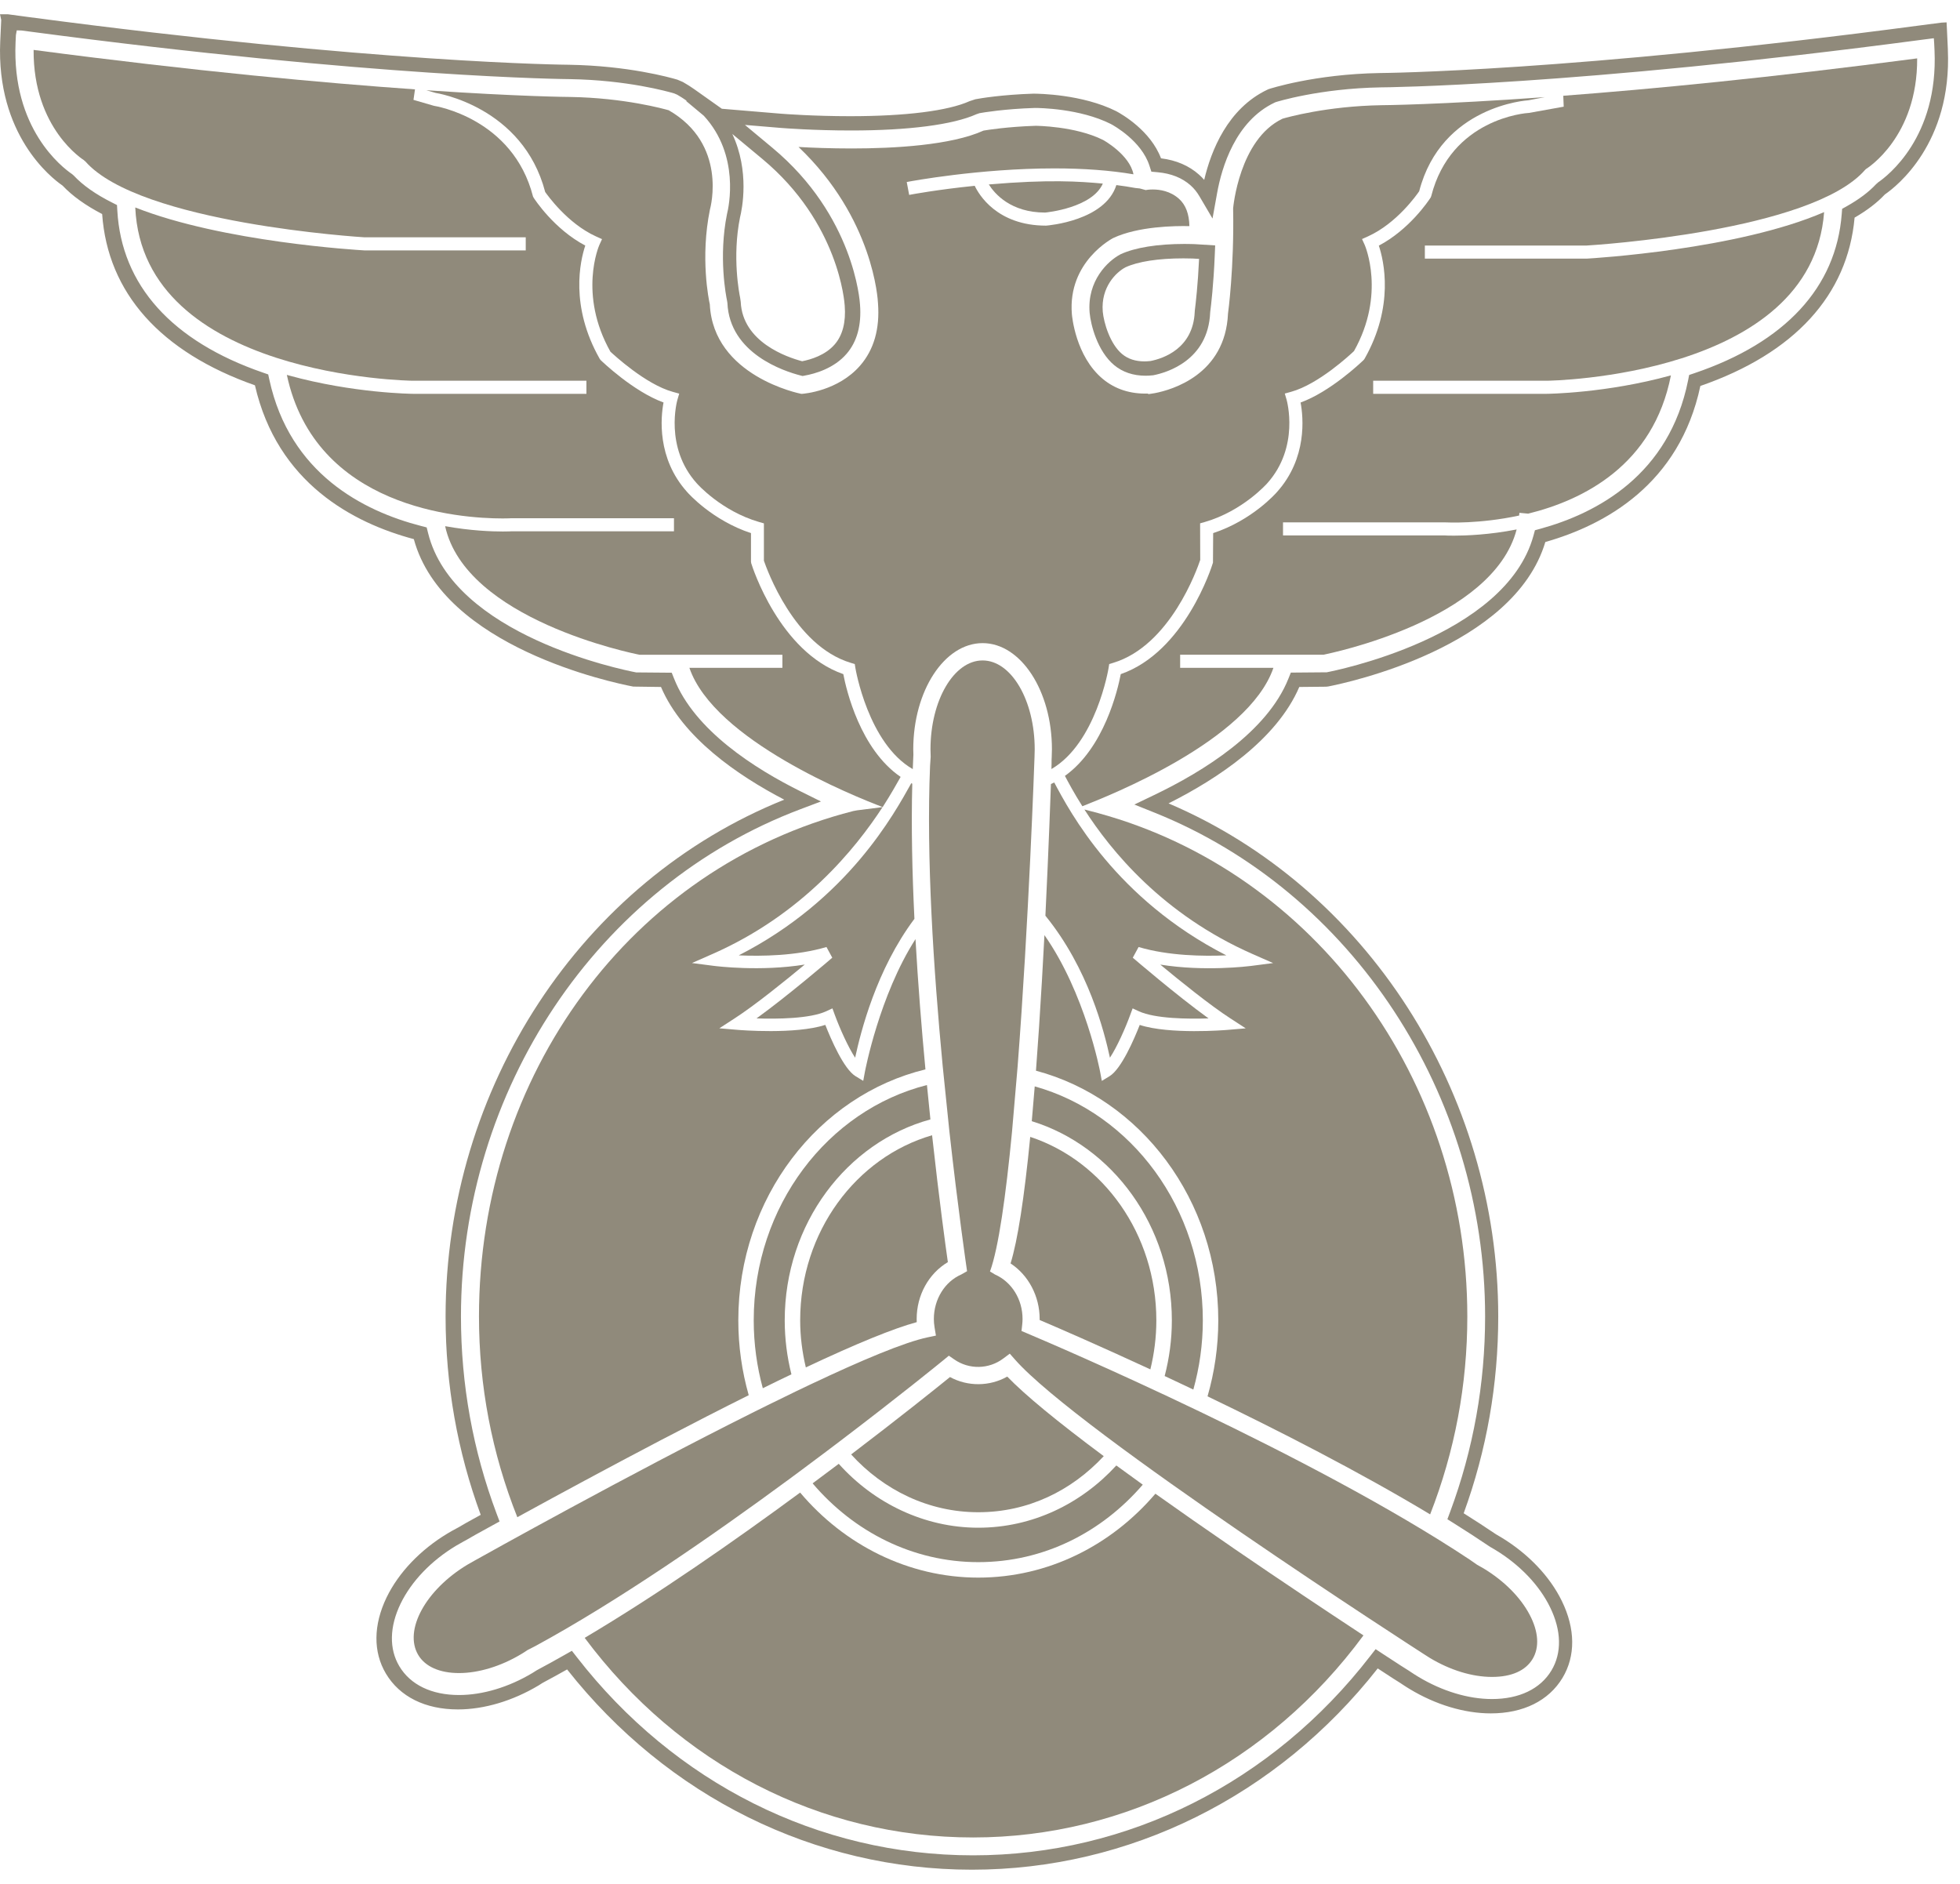 <svg width="103" height="99" viewBox="0 0 103 99" fill="none" xmlns="http://www.w3.org/2000/svg">
<g clip-path="url(#clip0_876_2647)">
<path d="M58.003 76.52C55.56 74.703 53.861 73.303 52.932 72.339C52.015 72.862 50.853 72.872 49.924 72.363C49.154 72.987 47.246 74.516 44.728 76.43C46.429 78.301 48.794 79.467 51.41 79.467C54.026 79.467 56.31 78.337 58.003 76.52Z" fill="#908A7B"/>
<path d="M44.077 76.923C43.635 77.255 43.175 77.6 42.704 77.95C44.864 80.492 47.966 82.09 51.41 82.09C54.854 82.09 57.898 80.52 60.054 78.019C59.569 77.67 59.105 77.334 58.664 77.01C56.817 79.026 54.249 80.281 51.41 80.281C48.571 80.281 45.929 78.99 44.077 76.923Z" fill="#908A7B"/>
<path d="M49.811 66.324C49.704 65.579 49.354 63.047 48.982 59.657C44.995 60.813 42.05 64.729 42.05 69.384C42.05 70.24 42.16 71.066 42.347 71.857C45.007 70.604 46.96 69.807 48.176 69.478C48.174 69.422 48.172 69.366 48.172 69.311C48.172 68.066 48.797 66.93 49.811 66.324Z" fill="#908A7B"/>
<path d="M53.681 69.946L53.718 69.611C53.73 69.501 53.736 69.402 53.736 69.313C53.736 68.28 53.169 67.365 52.288 66.975L52.025 66.816C52.475 65.593 52.861 62.817 53.181 59.492L53.476 56.053C54.063 48.482 54.361 39.915 54.365 39.778C54.371 39.641 54.375 39.512 54.375 39.379C54.375 36.803 53.147 34.706 51.636 34.706C50.127 34.706 48.898 36.803 48.898 39.379C48.898 39.51 48.902 39.639 48.908 39.768L48.876 40.243C48.673 45.045 49.059 50.975 49.539 56.017L49.891 59.449C50.346 63.554 50.78 66.522 50.82 66.801L50.517 66.973C49.654 67.349 49.075 68.272 49.075 69.315C49.075 69.454 49.087 69.599 49.113 69.758L49.184 70.185L48.759 70.274C47.529 70.532 45.259 71.489 42.595 72.749L41.847 73.106C41.36 73.34 40.862 73.585 40.355 73.835L39.623 74.198C32.978 77.515 25.424 81.739 24.927 82.017C24.801 82.086 24.686 82.15 24.576 82.216C22.368 83.54 21.204 85.671 21.98 86.97C22.346 87.582 23.108 87.919 24.125 87.919C25.142 87.919 26.319 87.566 27.388 86.924C27.501 86.857 27.61 86.787 27.716 86.714L28.142 86.495C32.443 84.158 37.411 80.72 41.487 77.719L42.14 77.235C42.605 76.891 43.061 76.55 43.495 76.222L44.143 75.731C47.233 73.386 49.391 71.63 49.6 71.458L49.863 71.241L50.145 71.436C50.923 71.98 51.968 71.96 52.728 71.386L53.064 71.134L53.342 71.448C56.651 75.215 74.614 86.787 74.795 86.904C74.909 86.98 75.018 87.051 75.129 87.117C76.202 87.766 77.365 88.122 78.404 88.122C79.444 88.122 80.171 87.788 80.539 87.18C80.909 86.563 80.853 85.733 80.378 84.841C79.894 83.927 79.033 83.067 77.96 82.418C77.847 82.352 77.734 82.287 77.622 82.227L77.228 81.953C68.924 76.442 55.499 70.711 53.989 70.073L53.679 69.942L53.681 69.946Z" fill="#908A7B"/>
<path d="M58.884 13.363C58.216 13.714 57.122 14.753 57.261 16.435C57.319 17.063 57.665 18.449 58.552 19.189C58.996 19.557 59.553 19.744 60.205 19.744C60.319 19.744 60.436 19.738 60.605 19.72C61.278 19.589 63.486 18.965 63.596 16.423L63.6 16.379C63.639 16.078 63.773 14.981 63.838 13.389L63.858 12.896L62.78 12.829C62.73 12.829 62.533 12.819 62.247 12.819C60.828 12.819 59.642 13.009 58.884 13.363ZM63.013 13.605C62.949 14.967 62.837 15.94 62.788 16.322L62.784 16.391C62.7 18.324 61.117 18.842 60.462 18.971C60.327 18.985 60.235 18.991 60.144 18.991C59.672 18.991 59.278 18.862 58.972 18.608C58.329 18.075 58.005 16.953 57.951 16.375C57.846 15.087 58.656 14.304 59.143 14.048C59.794 13.744 60.874 13.577 62.187 13.577C62.436 13.577 62.615 13.583 62.676 13.585L63.016 13.605H63.013Z" fill="#908A7B"/>
<path d="M64.791 81.336C63.303 80.317 61.946 79.368 60.717 78.494C58.409 81.201 55.093 82.903 51.41 82.903C47.727 82.903 44.359 81.175 42.048 78.434C38.606 80.97 34.539 83.808 30.725 86.068C35.697 92.735 43.13 96.558 51.139 96.558C59.147 96.558 66.679 92.689 71.651 85.939L71.412 85.782C69.823 84.736 67.386 83.117 64.791 81.338V81.336Z" fill="#908A7B"/>
<path d="M51.963 9.693C52.275 10.187 53.119 11.17 54.922 11.17C55.035 11.16 57.396 10.92 57.955 9.647C56.728 9.534 55.132 9.421 51.963 9.693Z" fill="#908A7B"/>
<path d="M39.609 69.384C39.609 70.623 39.778 71.819 40.086 72.951C40.607 72.693 41.109 72.449 41.59 72.22C41.363 71.315 41.238 70.365 41.238 69.384C41.238 64.306 44.497 60.028 48.894 58.825C48.834 58.243 48.772 57.639 48.712 57.018C43.502 58.336 39.609 63.377 39.609 69.384Z" fill="#908A7B"/>
<path d="M102.363 2.611L102.311 1.487L102.295 1.175L102.025 1.189L100.897 1.336C82.597 3.763 72.61 3.838 72.509 3.838C69.067 3.896 66.709 4.67 66.672 4.682L66.604 4.712C64.517 5.703 63.644 7.915 63.282 9.452C63.198 9.355 63.108 9.264 63.013 9.18C62.484 8.708 61.813 8.418 61.012 8.32C60.462 6.865 58.966 6.007 58.658 5.842C56.874 4.95 54.582 4.922 54.305 4.922C52.658 4.974 51.504 5.167 51.257 5.216L50.953 5.316C49.821 5.826 47.592 6.106 44.676 6.106C42.77 6.106 41.21 5.989 41.041 5.975L37.934 5.715L36.485 4.688C36.306 4.561 36.115 4.44 35.886 4.309L35.596 4.186C35.19 4.065 33.002 3.455 29.902 3.403C29.803 3.403 19.819 3.326 1.54 0.901L0.416 0.75H0L0.064 1.048L0.012 2.178C-0.205 7.083 2.702 9.349 3.265 9.736L3.291 9.756C3.8 10.296 4.5 10.797 5.368 11.248C5.662 15.392 8.433 18.5 13.397 20.248C14.575 25.38 18.548 27.477 21.747 28.331C23.289 34.011 32.214 35.879 33.278 36.08L34.736 36.1C35.872 38.763 38.775 40.753 41.212 42.022C30.543 46.308 23.416 57.149 23.416 69.182C23.416 72.768 24.037 76.272 25.262 79.604C24.626 79.954 24.244 80.166 24.087 80.265L23.953 80.337C23.814 80.412 23.675 80.488 23.532 80.575C22.095 81.437 20.953 82.633 20.317 83.941C19.616 85.391 19.604 86.813 20.281 87.949C21.005 89.162 22.348 89.83 24.065 89.83C25.44 89.83 26.948 89.381 28.308 88.566C28.396 88.513 28.485 88.457 28.501 88.443L28.601 88.388C28.983 88.185 29.381 87.965 29.802 87.728C35.081 94.419 42.822 98.252 51.076 98.252C59.33 98.252 67.119 94.401 72.401 87.675C73.12 88.147 73.438 88.352 73.575 88.433L73.683 88.505C73.814 88.592 73.949 88.68 74.079 88.757C75.447 89.585 76.961 90.038 78.342 90.038C80.047 90.038 81.386 89.375 82.112 88.171C82.802 87.025 82.79 85.59 82.076 84.132C81.444 82.835 80.31 81.647 78.885 80.784C78.794 80.73 78.704 80.678 78.676 80.663L78.593 80.611C78.069 80.257 77.506 79.89 76.918 79.522C78.125 76.214 78.734 72.735 78.734 69.18C78.734 57.401 71.795 46.639 61.408 42.218C64 40.916 67.093 38.862 68.279 36.1L69.684 36.086L69.799 36.074C70.798 35.879 79.552 34.023 81.209 28.482C84.36 27.588 88.26 25.439 89.356 20.282C94.296 18.57 97.095 15.514 97.461 11.436C98.117 11.057 98.651 10.646 99.037 10.233L99.061 10.211C99.651 9.806 102.58 7.532 102.361 2.611H102.363ZM38.479 7.036L40.064 8.354C44.093 11.71 44.379 15.887 44.391 16.066C44.457 16.934 44.28 17.617 43.866 18.097C43.371 18.671 42.601 18.896 42.153 18.983C41.352 18.771 39.02 17.974 38.926 15.861L38.895 15.645C38.851 15.432 38.469 13.508 38.888 11.428C38.998 10.982 39.406 9 38.481 7.034L38.479 7.036ZM98.677 9.605L98.589 9.679C98.213 10.086 97.692 10.477 97.041 10.843L96.806 10.974L96.785 11.242C96.492 15.1 93.814 17.994 89.043 19.611L88.767 19.704L88.711 19.988C87.718 24.945 83.936 26.968 80.938 27.789L80.662 27.864L80.588 28.14C79.118 33.5 70.06 35.262 69.72 35.329L67.835 35.345L67.708 35.661C66.592 38.459 63.25 40.533 60.645 41.782L59.611 42.278L60.675 42.705C71.064 46.872 78.044 57.512 78.044 69.18C78.044 72.713 77.425 76.17 76.205 79.451L76.062 79.836L76.41 80.053C77.051 80.454 77.664 80.853 78.233 81.238L78.33 81.3C78.4 81.338 78.477 81.383 78.555 81.431C79.86 82.219 80.891 83.296 81.46 84.464C82.058 85.685 82.082 86.865 81.529 87.784C80.946 88.753 79.836 89.284 78.404 89.284C77.158 89.284 75.782 88.868 74.53 88.112C74.405 88.038 74.281 87.957 74.16 87.877L74.051 87.804C73.876 87.699 73.519 87.468 72.678 86.918L72.29 86.662L72.004 87.029C66.865 93.68 59.259 97.497 51.134 97.497C43.009 97.497 35.459 93.704 30.32 87.091L30.053 86.749L29.677 86.962C29.192 87.238 28.738 87.488 28.304 87.719L28.197 87.778C28.131 87.822 28.054 87.868 27.98 87.915C26.733 88.662 25.364 89.073 24.122 89.073C22.68 89.073 21.566 88.535 20.985 87.56C20.442 86.65 20.466 85.482 21.053 84.269C21.624 83.093 22.664 82.009 23.977 81.222C24.107 81.145 24.236 81.072 24.365 81.002L24.5 80.929C24.695 80.811 25.131 80.567 25.871 80.162L26.253 79.953L26.098 79.544C24.855 76.236 24.224 72.749 24.224 69.184C24.224 57.266 31.392 46.554 42.058 42.526L43.142 42.117L42.105 41.603C39.65 40.389 36.499 38.374 35.425 35.665L35.3 35.351L33.431 35.335C32.651 35.186 23.82 33.379 22.495 28.007L22.422 27.715L22.131 27.64C19.085 26.857 15.229 24.887 14.155 19.952L14.095 19.676L13.827 19.583C9.034 17.932 6.384 14.985 6.165 11.065L6.148 10.775L5.889 10.644C5.027 10.211 4.349 9.734 3.874 9.224L3.79 9.151C3.259 8.791 0.617 6.761 0.818 2.218L0.836 1.84L0.881 1.596L1.118 1.602L1.49 1.65C19.813 4.082 29.854 4.158 29.946 4.158C32.96 4.208 35.091 4.809 35.429 4.909L35.586 4.976C35.769 5.081 35.938 5.189 36.099 5.304L36.047 5.3L36.987 6.084C38.894 8.158 38.298 10.876 38.204 11.25C37.752 13.5 38.154 15.551 38.208 15.807L38.226 15.921C38.343 18.578 41.2 19.509 42.072 19.732L42.177 19.759L42.285 19.738C42.822 19.642 43.822 19.366 44.489 18.592C45.04 17.954 45.277 17.082 45.195 16.01C45.185 15.821 44.879 11.341 40.599 7.774L39.147 6.565L41.031 6.722C41.204 6.736 42.784 6.857 44.728 6.857C47.75 6.857 50.089 6.553 51.315 6.001L51.476 5.947C51.669 5.913 52.777 5.723 54.381 5.673C54.619 5.673 56.742 5.697 58.374 6.515C58.537 6.601 59.985 7.407 60.403 8.704L60.506 9.021L60.836 9.051C61.543 9.115 62.124 9.347 62.565 9.74C62.748 9.903 62.904 10.096 63.031 10.314L63.719 11.484L63.96 10.149C64.203 8.791 64.925 6.368 66.98 5.393L67.028 5.371C67.05 5.363 69.316 4.646 72.573 4.591C72.672 4.591 82.693 4.519 101.048 2.083L101.424 2.035L101.625 2.009L101.643 2.273L101.661 2.647C101.864 7.204 99.202 9.244 98.667 9.605H98.677Z" fill="#908A7B"/>
<path d="M59.398 53.322L59.521 52.99L59.842 53.139C60.701 53.536 62.428 53.552 63.51 53.517C61.813 52.289 59.635 50.417 59.529 50.327L59.834 49.765C61.411 50.234 63.263 50.256 64.445 50.204C58.642 47.241 56.217 42.653 55.401 41.118C55.343 41.148 55.286 41.176 55.228 41.202C55.21 41.724 55.184 42.425 55.146 43.376C55.097 44.62 55.027 46.276 54.937 48.121C57.2 50.903 58.025 54.196 58.328 55.582C58.7 55.018 59.139 54.033 59.398 53.322Z" fill="#908A7B"/>
<path d="M57.709 42.727L56.987 42.54C58.378 44.703 61.09 48.051 65.828 50.136L66.903 50.609L65.737 50.76C65.621 50.774 63.298 51.066 60.974 50.689C62.007 51.547 63.6 52.833 64.659 53.517L65.464 54.039L64.511 54.12C64.378 54.132 61.467 54.37 59.894 53.86C59.605 54.597 58.929 56.176 58.306 56.555L57.902 56.801L57.815 56.335C57.807 56.291 57.033 52.198 54.886 49.14C54.846 49.928 54.801 50.74 54.753 51.56C54.654 53.264 54.55 54.831 54.441 56.265C59.936 57.725 64.022 63.053 64.022 69.386C64.022 70.776 63.821 72.115 63.457 73.378C67.173 75.165 71.439 77.344 75.155 79.58C76.452 76.266 77.109 72.768 77.109 69.182C77.109 56.738 69.133 45.847 57.711 42.729L57.709 42.727Z" fill="#908A7B"/>
<path d="M4.418 8.432L4.48 8.477C7.343 11.746 19.043 12.463 19.16 12.471H27.628V13.158H19.142C18.83 13.14 11.694 12.719 7.108 10.902C7.51 19.809 21.56 20.008 21.703 20.008H30.817V20.695H21.703C21.671 20.695 18.571 20.669 15.173 19.728L15.074 19.7C16.57 26.696 24.122 27.244 26.418 27.244C26.686 27.244 26.842 27.235 26.854 27.233H35.418V27.92H26.878C26.878 27.92 26.712 27.93 26.428 27.93C25.865 27.93 24.739 27.894 23.392 27.65C24.47 32.557 33.236 34.336 33.614 34.408H41.116V35.093H36.228C37.527 38.902 44.926 41.861 46.386 42.411C46.826 41.726 47.134 41.17 47.329 40.826C45.205 39.375 44.475 36.255 44.317 35.425C40.963 34.259 39.537 29.794 39.479 29.602L39.465 29.518V28.015C37.424 27.342 36.164 25.918 36.111 25.856C34.509 24.077 34.724 21.924 34.869 21.15C33.28 20.574 31.636 18.991 31.565 18.923L31.517 18.86C29.939 16.082 30.488 13.712 30.757 12.904C29.114 12.04 28.091 10.465 28.047 10.396L28.011 10.33C26.955 6.203 22.843 5.566 22.803 5.56L21.729 5.248L21.808 4.696C17.067 4.364 10.327 3.751 1.766 2.623C1.74 6.777 4.4 8.412 4.428 8.428L4.418 8.432Z" fill="#908A7B"/>
<path d="M67.384 6.245C65.122 7.333 64.804 10.916 64.802 10.952C64.863 14.074 64.537 16.453 64.533 16.475C64.392 19.698 61.563 20.49 60.699 20.657C60.562 20.683 60.48 20.693 60.463 20.695L60.339 20.711L60.335 20.681C59.406 20.713 58.6 20.451 57.952 19.912C56.517 18.717 56.336 16.598 56.328 16.508C56.102 13.742 58.479 12.519 58.503 12.507C59.81 11.895 61.726 11.865 62.504 11.883C62.492 11.244 62.309 10.761 61.957 10.447C61.505 10.042 60.958 9.957 60.578 9.957C60.379 9.957 60.246 9.981 60.24 9.983L60.212 9.989L59.894 9.903L59.663 9.879C59.346 9.82 59.022 9.77 58.666 9.726C58.073 11.599 55.101 11.847 54.972 11.857C52.383 11.857 51.43 10.205 51.223 9.764C49.26 9.963 47.917 10.217 47.903 10.219L47.778 10.243L47.65 9.566L47.772 9.542C47.809 9.536 51.45 8.849 55.417 8.849C56.961 8.849 58.354 8.954 59.565 9.16C59.366 8.128 57.984 7.361 57.968 7.355C56.502 6.622 54.442 6.611 54.422 6.611C52.952 6.658 51.884 6.829 51.685 6.863C49.982 7.637 46.972 7.802 44.754 7.802C43.657 7.802 42.675 7.764 41.964 7.723C45.908 11.478 46.132 15.758 46.14 15.941C46.24 17.275 45.927 18.375 45.203 19.209C44.037 20.554 42.237 20.689 42.161 20.695H42.145H42.1C42.028 20.681 37.484 19.771 37.301 15.99C37.249 15.764 36.792 13.543 37.307 11.017C37.347 10.868 38.226 7.57 35.142 5.794C34.938 5.737 32.837 5.141 29.954 5.095C29.904 5.095 27.314 5.075 22.404 4.742L22.891 4.883C22.937 4.889 27.475 5.59 28.651 10.092C28.75 10.223 29.803 11.736 31.323 12.425L31.637 12.566L31.494 12.88C31.482 12.906 30.376 15.456 32.079 18.483C32.242 18.631 33.921 20.196 35.357 20.592L35.693 20.685L35.596 21.019C35.588 21.046 34.9 23.497 36.619 25.402C36.633 25.419 37.896 26.853 39.897 27.433L40.144 27.503V29.465C40.291 29.884 41.716 33.933 44.712 34.833L44.919 34.896L44.953 35.109C44.959 35.149 45.621 39.067 47.967 40.417C47.975 40.197 47.986 39.978 47.995 39.762L48 39.659C47.995 39.573 47.993 39.474 47.993 39.375C47.993 36.3 49.628 33.796 51.637 33.796C53.645 33.796 55.28 36.3 55.28 39.375C55.28 39.52 55.276 39.665 55.268 39.808L55.262 39.941C55.262 40.052 55.262 40.203 55.254 40.413C57.596 39.053 58.25 35.151 58.256 35.111L58.29 34.896L58.497 34.833C61.499 33.931 62.92 29.884 63.073 29.425L63.067 27.501L63.315 27.431C65.307 26.853 66.574 25.419 66.588 25.404C68.313 23.489 67.621 21.042 67.615 21.017L67.517 20.681L67.853 20.588C69.294 20.19 70.967 18.627 71.154 18.449C72.837 15.452 71.729 12.902 71.719 12.876L71.576 12.562L71.89 12.421C73.412 11.732 74.463 10.221 74.58 10.05C75.748 5.552 80.272 5.272 80.318 5.27L81.181 5.105C75.605 5.506 72.658 5.528 72.604 5.528C69.704 5.576 67.615 6.174 67.386 6.241L67.384 6.245Z" fill="#908A7B"/>
<path d="M82.152 5.034L82.174 5.606L80.353 5.933C80.186 5.939 76.257 6.229 75.214 10.3L75.189 10.37C75.059 10.572 74.055 12.068 72.459 12.908C72.728 13.716 73.277 16.089 71.711 18.85L71.665 18.913C71.472 19.1 69.891 20.592 68.347 21.152C68.492 21.924 68.707 24.077 67.101 25.862C67.05 25.92 65.804 27.34 63.753 28.015L63.743 29.566C63.679 29.794 62.253 34.261 58.897 35.425C58.741 36.245 58.027 39.301 55.962 40.773C56.139 41.106 56.436 41.668 56.879 42.367C58.226 41.839 65.609 38.934 66.92 35.093H62.018V34.406H69.544C69.889 34.336 78.459 32.597 79.701 27.822C78.256 28.106 77.025 28.148 76.406 28.148C76.112 28.148 75.956 28.14 75.942 28.138H67.424V27.451H75.966C76.058 27.455 77.733 27.542 79.832 27.092L79.846 26.949L80.307 26.992C83.214 26.277 86.891 24.434 87.808 19.726C84.412 20.667 81.308 20.695 81.278 20.695H72.162V20.008H81.278C81.416 20.008 95.213 19.813 95.859 11.146C91.319 13.117 83.711 13.573 83.385 13.591H74.878V12.904H83.365C83.839 12.876 95.185 12.155 98.004 8.936L98.056 8.884C98.113 8.849 100.771 7.206 100.749 3.068C93.018 4.086 86.779 4.682 82.156 5.032L82.152 5.034Z" fill="#908A7B"/>
<path d="M47.944 41.184C47.925 41.176 47.907 41.166 47.889 41.158C47.009 42.729 44.574 47.265 38.821 50.204C40.004 50.256 41.855 50.234 43.432 49.765L43.737 50.327C43.631 50.419 41.453 52.289 39.756 53.517C40.838 53.552 42.565 53.536 43.424 53.139L43.745 52.99L43.866 53.322C44.127 54.033 44.566 55.018 44.938 55.582C45.237 54.206 46.053 50.953 48.054 48.284C47.935 45.847 47.883 43.42 47.941 41.184H47.944Z" fill="#908A7B"/>
<path d="M48.633 56.2C48.43 54.041 48.243 51.703 48.11 49.35C46.21 52.311 45.458 56.291 45.45 56.333L45.364 56.799L44.959 56.553C44.338 56.174 43.661 54.595 43.371 53.858C41.799 54.367 38.887 54.13 38.755 54.118L37.802 54.037L38.606 53.515C39.666 52.831 41.258 51.545 42.291 50.687C39.967 51.064 37.645 50.772 37.53 50.758L36.364 50.607L37.44 50.133C42.189 48.045 44.971 44.576 46.381 42.413L45.044 42.582L44.839 42.62C33.155 45.605 25.171 56.498 25.171 69.18C25.171 72.822 25.849 76.371 27.186 79.729L27.568 79.519C29.295 78.573 31.937 77.141 34.705 75.692C36.392 74.81 37.938 74.019 39.346 73.317C38.992 72.071 38.799 70.751 38.799 69.382C38.799 62.95 43.013 57.558 48.635 56.196L48.633 56.2Z" fill="#908A7B"/>
<path d="M60.453 71.96C60.654 71.138 60.767 70.276 60.767 69.386C60.767 64.85 57.972 61.007 54.14 59.743C53.826 62.948 53.482 65.18 53.106 66.393C54.051 67.013 54.635 68.121 54.635 69.311V69.366C55.515 69.74 57.675 70.675 60.449 71.958L60.453 71.96Z" fill="#908A7B"/>
<path d="M62.712 73.019C63.033 71.867 63.21 70.649 63.21 69.386C63.21 63.484 59.452 58.509 54.376 57.089C54.325 57.725 54.273 58.337 54.221 58.918C58.465 60.227 61.582 64.425 61.582 69.388C61.582 70.401 61.447 71.38 61.204 72.31C61.69 72.538 62.197 72.776 62.712 73.021V73.019Z" fill="#908A7B"/>
</g>
<defs>
<clipPath id="clip0_876_2647">
<rect width="102.375" height="97.5" fill="white" transform="translate(0 0.75)"/>
</clipPath>
</defs>
</svg>
